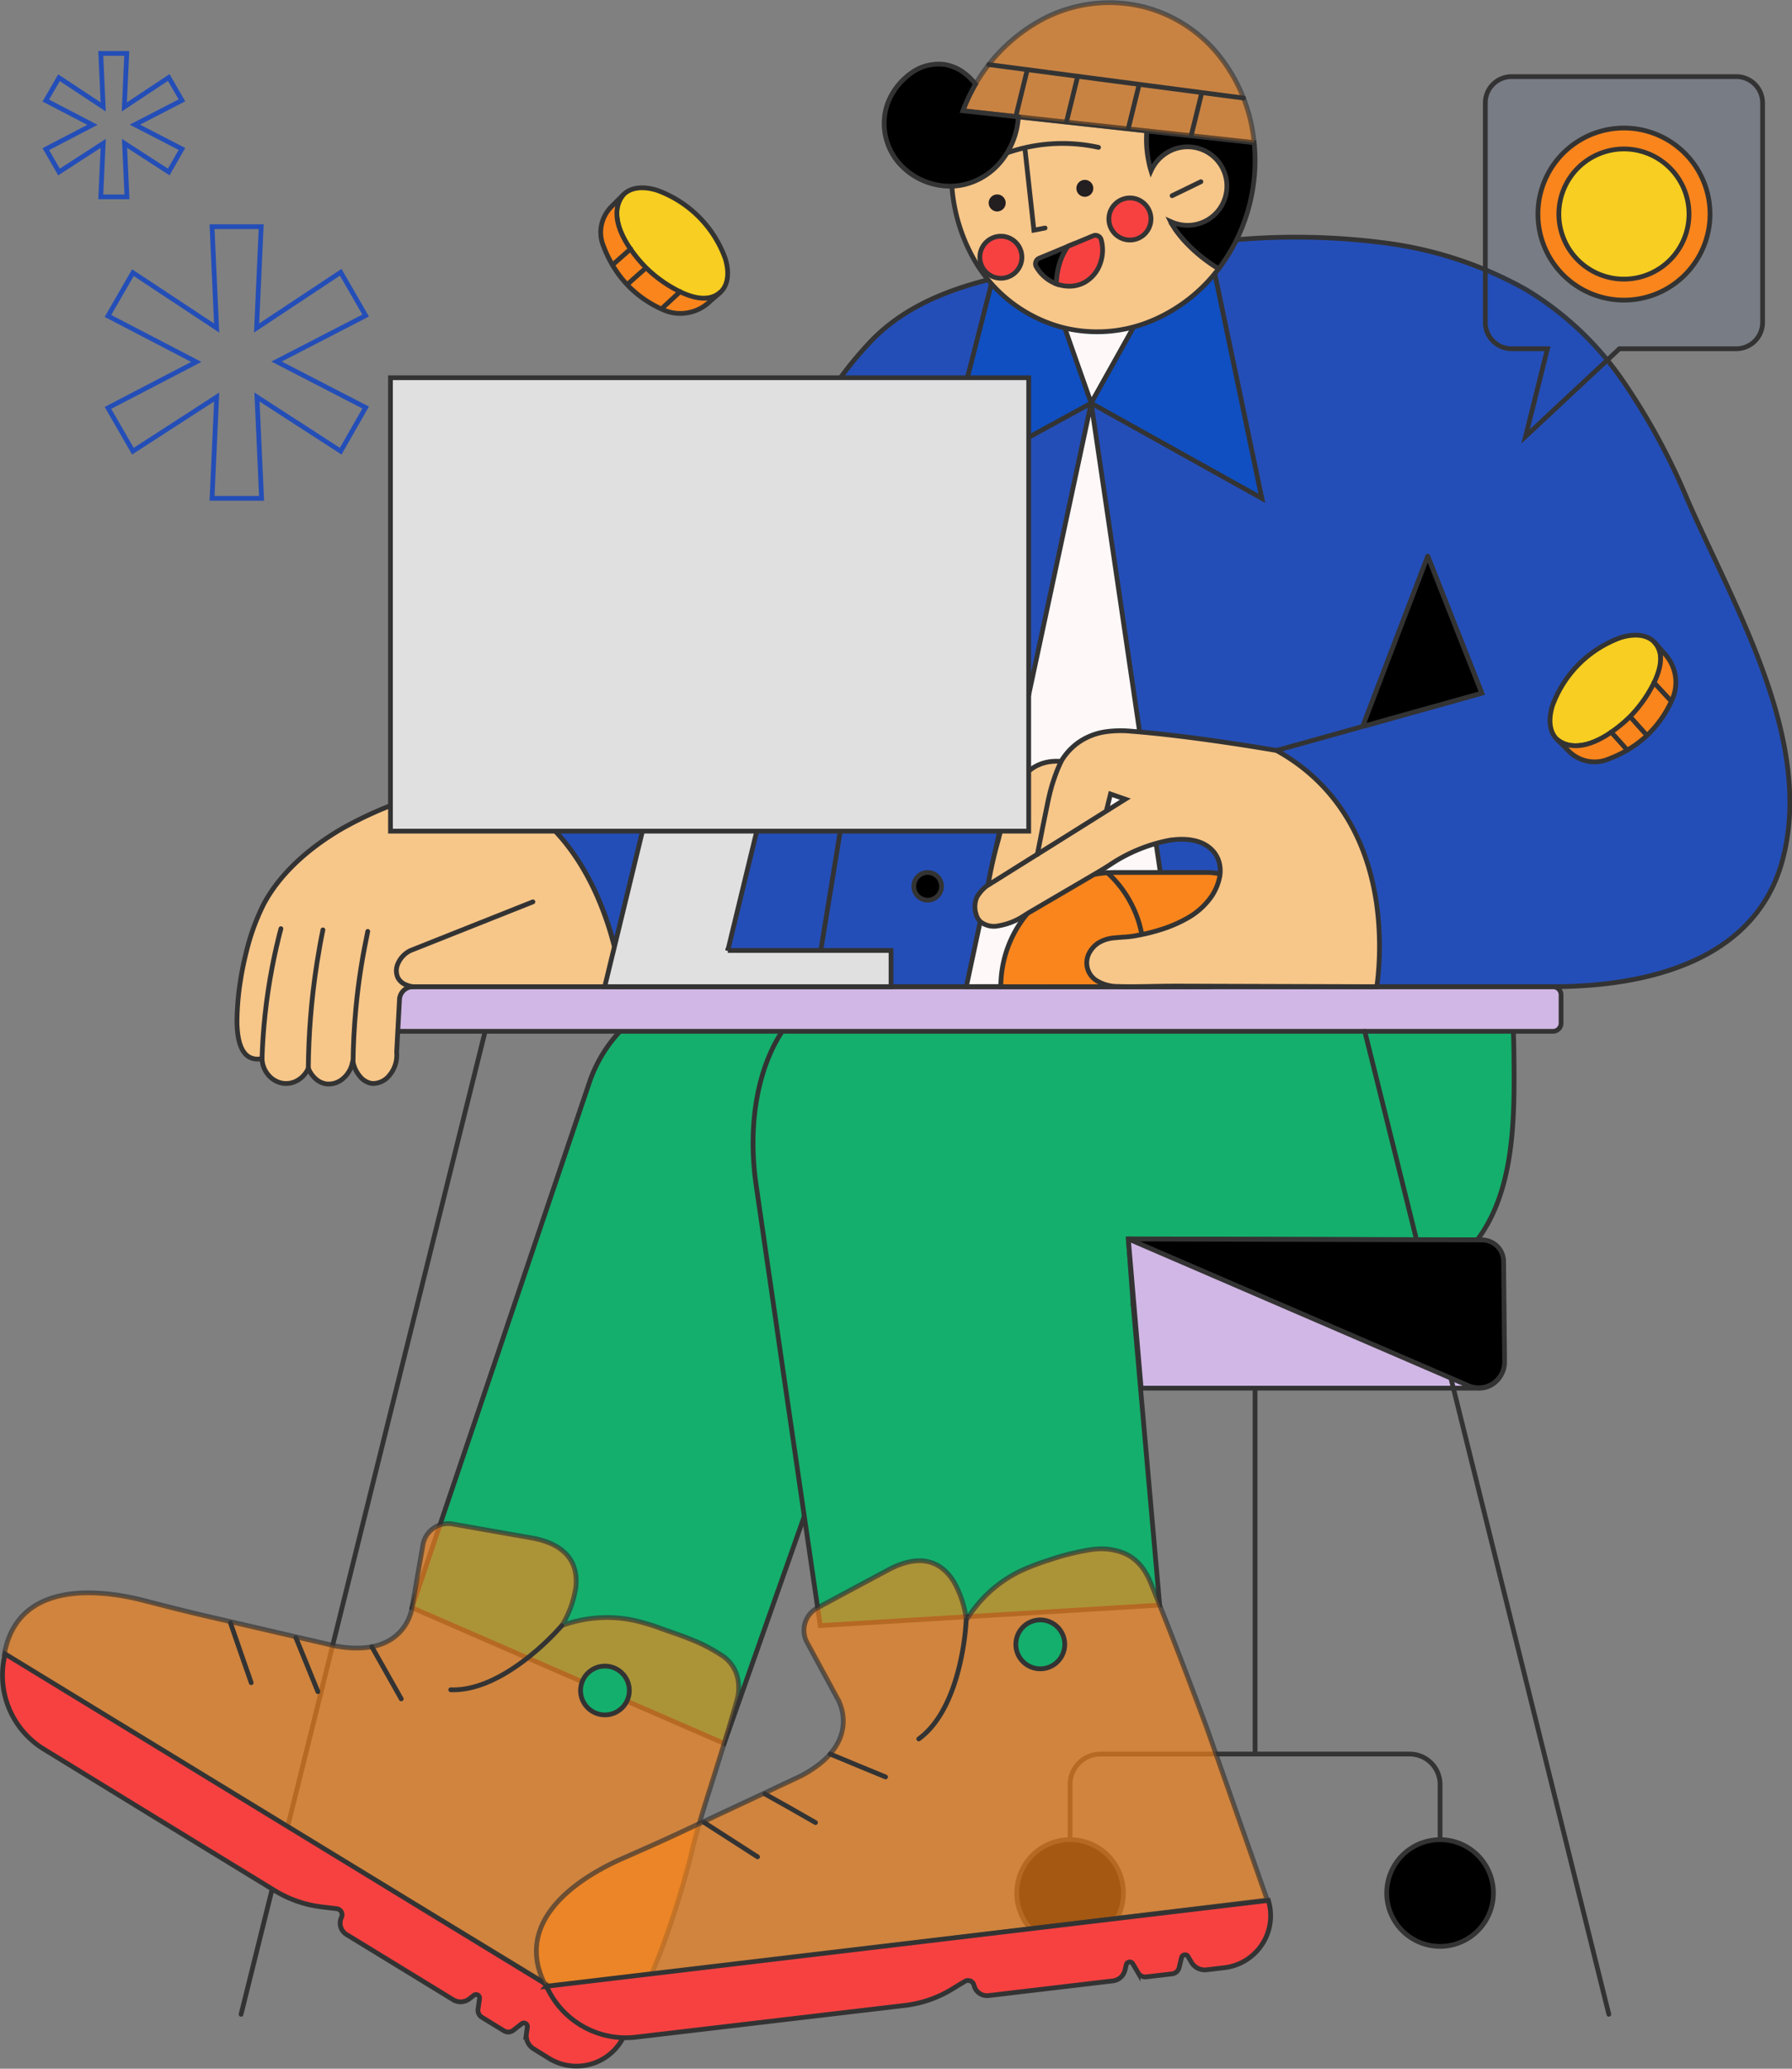 <svg xmlns="http://www.w3.org/2000/svg" width="376.974" height="435.115" viewBox="0 0 376.974 435.115">
  <rect x="0" y="0" width="376.974" height="435.115" fill="#808080" stroke="none"/>
  <g id="Create_a_Pot" data-name="Create  a Pot" transform="translate(-122.571 -63.539)">
    <path id="Path_6960" data-name="Path 6960" d="M295.81,610.384l32.839,14.286,32.834,14.266L380.2,585.869l18.694-53.052h57.971l-.055-26.586-.05-26.591L409,479.695l-47.762.05a29.7,29.7,0,0,0-28.115,20.174q-9.332,27.611-18.654,55.252Z" transform="translate(-86.572 -208.695)" fill="#14af6c" stroke="#333" stroke-linecap="round" stroke-width="1"/>
    <path id="Path_6961" data-name="Path 6961" d="M275.068,498.76,249.391,602.136,223.72,705.513" transform="translate(-50.438 -218.298)" fill="none" stroke="#333" stroke-linecap="round" stroke-width="1"/>
    <path id="Path_6962" data-name="Path 6962" d="M453.795,613.865l-6.748-46.252q-3.362-23.121-6.718-46.263c-1.431-9.751-.5-18.736,2.165-25.884s7.127-12.444,12.8-14.878a18.815,18.815,0,0,1,4.823-1.314,23.929,23.929,0,0,1,7.422.209H598.77c.195,1.518.414,3.44.594,5.694s.314,4.843.349,7.7c.085,7.541.185,15.67-1.117,23.241s-3.99,14.59-9.477,19.911a28.023,28.023,0,0,1-4.748,3.684,34.1,34.1,0,0,1-8.534,3.718,36.385,36.385,0,0,1-4.718,1.025,42.073,42.073,0,0,1-4.813.438l-23.332.791-23.342.791,2.783,31.543,2.783,31.539-35.7,2.155Z" transform="translate(-158.674 -208.414)" fill="#14af6c" stroke="#333" stroke-linecap="round" stroke-width="1"/>
    <path id="Path_6963" data-name="Path 6963" d="M508.338,489.283H242.746A1.719,1.719,0,0,1,241,487.561v-5.943a1.729,1.729,0,0,1,1.726-1.727H508.338a1.729,1.729,0,0,1,1.726,1.727v5.943a1.719,1.719,0,0,1-1.726,1.722Z" transform="translate(-59.1 -208.821)" fill="#d1b7e5" stroke="#333" stroke-linecap="round" stroke-width="1"/>
    <path id="Path_6964" data-name="Path 6964" d="M482.408,163.734a145.778,145.778,0,0,1,31.268.677,81.9,81.9,0,0,1,29.512,9.726,65.905,65.905,0,0,1,20.554,19.323,137.09,137.09,0,0,1,13.566,24.978c4.853,11.14,11.571,23.848,16.21,36.924s7.187,26.526,3.7,39.145c-2.923,10.573-10.14,17.158-19.048,21.1s-19.512,5.237-29.183,5.237H353.108a64.95,64.95,0,0,0-4.933-18.557c-4.23-9.746-11.97-20.408-26.075-24.167l9.018-2.987,19.861-6.5L372.62,261.5l7.212-2.379h0s.5-4.784,1.267-10.986,1.865-13.823,3.077-19.488a110.847,110.847,0,0,1,6.389-20.642,75.058,75.058,0,0,1,15.307-23.271c5.826-5.9,13.172-9.338,21-11.663s16.14-3.539,23.9-4.978c5.033-.931,10.24-1.817,15.537-2.568S476.986,164.138,482.408,163.734Z" transform="translate(-99.75 -49.776)" fill="#244eb7" stroke="#333" stroke-linecap="round" stroke-width="1"/>
    <path id="Path_6965" data-name="Path 6965" d="M555.621,235.474l-13.008,60.772-13,60.772,22.165-.055,22.17-.055L565,296.182l-8.953-60.728a.2.2,0,0,0-.2-.184.209.209,0,0,0-.219.2Z" transform="translate(-203.761 -85.964)" fill="#fff8f8" stroke="#333" stroke-linecap="round" stroke-width="1"/>
    <path id="Path_6966" data-name="Path 6966" d="M271.926,394.06a80.049,80.049,0,0,0-27.8,9.458c-7.626,4.435-13.362,9.955-16.519,15.929a46.852,46.852,0,0,0-3.666,10.12c-.778,3.086-1.137,5.441-1.182,5.769A56.805,56.805,0,0,0,222,444.25c.05,3.31.683,6.372,2.7,7.4a3.5,3.5,0,0,0,1.362.358,5.15,5.15,0,0,0,1.212-.085,5.53,5.53,0,0,0,1.5,3.634,4.937,4.937,0,0,0,3.317,1.588,4.826,4.826,0,0,0,2.888-.8,5.478,5.478,0,0,0,2.03-2.409h0a5.775,5.775,0,0,0,1.556,2.245,4.3,4.3,0,0,0,2.284,1.06,4.6,4.6,0,0,0,3.392-1.07,5.936,5.936,0,0,0,2.06-3.519.06.06,0,0,1,.06-.05.055.055,0,0,1,.06.05,6.585,6.585,0,0,0,1.546,3.126,3.992,3.992,0,0,0,2.494,1.369,4.448,4.448,0,0,0,3.591-1.7,6.6,6.6,0,0,0,1.536-4.893l.3-5.535.3-5.54a2.856,2.856,0,0,1,2.853-2.693h43.891a67.376,67.376,0,0,0-5.062-18.8C293.6,408.157,285.842,397.475,271.926,394.06Z" transform="translate(-49.576 -165.714)" fill="#f7c689" stroke="#333" stroke-linecap="round" stroke-width="1"/>
    <path id="Path_6967" data-name="Path 6967" d="M587.552,455.657H544.16a24.045,24.045,0,0,1,24.066-24.017h19.327a12.018,12.018,0,0,1,12.035,12.006h0A12.018,12.018,0,0,1,587.552,455.657Z" transform="translate(-211.054 -184.588)" fill="#f9851c" stroke="#333" stroke-linecap="round" stroke-width="1"/>
    <path id="Path_6968" data-name="Path 6968" d="M589,431.64a22.761,22.761,0,0,1,4.988,6.421,22.476,22.476,0,0,1,1.546,17.6" transform="translate(-233.529 -184.588)" fill="none" stroke="#333" stroke-linecap="round" stroke-width="1"/>
    <path id="Path_6969" data-name="Path 6969" d="M317.947,444.05l-12.873,5.117-12.868,5.117A5.446,5.446,0,0,0,289.573,457a3.593,3.593,0,0,0-.025,3.021,3.34,3.34,0,0,0,1.816,1.523,5.244,5.244,0,0,0,1.367.348" transform="translate(-83.273 -190.821)" fill="none" stroke="#333" stroke-linecap="round" stroke-width="1"/>
    <path id="Path_6970" data-name="Path 6970" d="M268.5,775.675c.848-3.708,2.259-8.273,3.92-13.534s3.561-11.219,5.4-17.725a10.622,10.622,0,0,0,.454-2.046,9.673,9.673,0,0,0-.165-3.151,7.626,7.626,0,0,0-1.092-2.538,7.281,7.281,0,0,0-1.93-1.991,35.067,35.067,0,0,0-6.853-3.589c-2.244-.911-4.3-1.573-5.731-2.086a48.52,48.52,0,0,0-5.726-1.787,26.935,26.935,0,0,0-7.033-.687,28,28,0,0,0-4.948.617,28.64,28.64,0,0,0-3.656,1.045,21.46,21.46,0,0,0,2.928-8.019c.474-4.2-1.047-8.8-8.978-10.349l-8.479-1.493-8.479-1.493a5.366,5.366,0,0,0-6.215,4.365l-1.162,6.62-1.142,6.605a9.843,9.843,0,0,1-2.464,5.052c-2.16,2.359-6.185,4.375-13.631,3.021L180,729.378l-13.512-3.131c-2.215-.5-4.424-1.05-6.629-1.6s-4.409-1.115-6.609-1.687c-3.855-1-10.5-2.28-16.539-1.234s-11.472,4.405-12.883,12.683l65.263,39.6,65.258,39.6A160.744,160.744,0,0,0,265.01,787.93C267.355,780.663,268.5,775.675,268.5,775.675Z" transform="translate(-0.37 -322.767)" fill="#f9851c" stroke="#333" stroke-linecap="round" stroke-width="1" opacity="0.66"/>
    <path id="Path_6971" data-name="Path 6971" d="M335.522,749.86a54.786,54.786,0,0,1-7.352,6.914c-4.394,3.43-10.235,6.8-16.01,6.591" transform="translate(-94.767 -344.408)" fill="none" stroke="#333" stroke-linecap="round" stroke-width="1"/>
    <path id="Path_6972" data-name="Path 6972" d="M278.89,758.83l3.087,5.476,3.092,5.475" transform="translate(-78.091 -348.913)" fill="none" stroke="#333" stroke-linecap="round" stroke-width="1"/>
    <path id="Path_6973" data-name="Path 6973" d="M246.85,755l2.314,5.669q1.152,2.838,2.309,5.67" transform="translate(-62.032 -346.99)" fill="none" stroke="#333" stroke-linecap="round" stroke-width="1"/>
    <path id="Path_6974" data-name="Path 6974" d="M219.26,748.75l2.17,6.287,2.19,6.282" transform="translate(-48.203 -343.851)" fill="none" stroke="#333" stroke-linecap="round" stroke-width="1"/>
    <path id="Path_6975" data-name="Path 6975" d="M376.042,775.288a5.13,5.13,0,1,1,1.067-3.778A5.149,5.149,0,0,1,376.042,775.288Z" transform="translate(-122.185 -353.006)" fill="#14af6c" stroke="#333" stroke-linecap="round" stroke-width="1"/>
    <path id="Path_6976" data-name="Path 6976" d="M254.092,841.493h0l-65.209-39.811L123.66,761.86h0a18.193,18.193,0,0,0,8.145,20.025l24.275,14.888,24.29,14.858a24.912,24.912,0,0,0,4.748,2.245,24.633,24.633,0,0,0,5.117,1.18l1.581.189,1.581.189a1.282,1.282,0,0,1,.973.657,1.262,1.262,0,0,1,.035,1.165h0a2.81,2.81,0,0,0,1.067,3.609l11.217,6.859,11.212,6.859a3,3,0,0,0,3.422-.2l.464-.363.464-.363a.743.743,0,0,1,1.207.592l-.16,1.155-.165,1.155a1.731,1.731,0,0,0,.813,1.717l2.314,1.419,2.319,1.414a1.723,1.723,0,0,0,2-.115l.863-.677.863-.677a.748.748,0,0,1,1.212.592l-.1.732-.1.732a3.243,3.243,0,0,0,1.526,3.225l1.616,1,1.616,1a11.037,11.037,0,0,0,16.045-5.386Z" transform="translate(0 -350.435)" fill="#f74141" stroke="#333" stroke-linecap="round" stroke-width="1"/>
    <path id="Path_6977" data-name="Path 6977" d="M274.047,456.53c-.5,2.424-1,4.978-1.431,7.691s-.788,5.54-1.067,8.507q-.279,2.987-.424,5.819t-.175,5.475" transform="translate(-74.112 -197.089)" fill="none" stroke="#333" stroke-linecap="round" stroke-width="1"/>
    <path id="Path_6978" data-name="Path 6978" d="M252.08,484.985c.03-3.38.175-6.924.464-10.612s.728-7.511,1.342-11.449c.19-1.21.394-2.4.6-3.574s.434-2.325.668-3.46" transform="translate(-64.653 -196.767)" fill="none" stroke="#333" stroke-linecap="round" stroke-width="1"/>
    <path id="Path_6979" data-name="Path 6979" d="M236.535,455.38q-.5,1.892-.953,3.873t-.858,4.072c-.683,3.514-1.177,6.9-1.526,10.144s-.549,6.332-.638,9.249" transform="translate(-54.869 -196.511)" fill="none" stroke="#333" stroke-linecap="round" stroke-width="1"/>
    <path id="Path_6980" data-name="Path 6980" d="M617.8,425.572l-21.013-.06-21.018-.065c-2.095,0-4.2.045-6.3.08s-4.21.065-6.3,0a8.541,8.541,0,0,1-4.2-1.15,4.394,4.394,0,0,1-2.19-3.614,4.438,4.438,0,0,1,.584-2.4,5.823,5.823,0,0,1,1.656-1.862,7.492,7.492,0,0,1,3.641-1.2c1.317-.149,2.683-.159,3.91-.363q1.386-.229,2.753-.543c.913-.214,1.82-.453,2.713-.732a28.283,28.283,0,0,0,6.035-2.578,15.224,15.224,0,0,0,4.843-4.346,11.384,11.384,0,0,0,1.112-1.991,10.975,10.975,0,0,0,.688-2.18,6.81,6.81,0,0,0-.045-2.962A5.97,5.97,0,0,0,583.3,397l-.224-.234c-.08-.08-.155-.149-.229-.214-1.96-1.782-5.068-2.345-8.783-1.752a33.894,33.894,0,0,0-12.469,5.172l-1,.632q-.5.314-1,.612l-7.367,4.316-7.372,4.316c-.2.119-.414.249-.618.378l-.613.388a13.938,13.938,0,0,1-5.392,2.155,4.6,4.6,0,0,1-3.816-.856,3.134,3.134,0,0,1-.718-1,3.686,3.686,0,0,1-.239-.707,5.073,5.073,0,0,1,.214-3.484,8.151,8.151,0,0,1,3.546-3.25c4.349-2.738,9.093-5.724,13.856-8.681s9.476-5.948,13.811-8.656l-1.556-.543-1.556-.538-.449,1.8-.449,1.792-12.429,7.8L536,404.223c.334-1.926.7-3.684,1.062-5.251s.728-2.947,1.057-4.112a70.9,70.9,0,0,1,3.431-10.344c1.257-2.673,2.778-4.545,5.013-5.56a8.857,8.857,0,0,1,2.668-.732,10.686,10.686,0,0,1,2.13-.03,14.062,14.062,0,0,1,1.352-1.877,12.867,12.867,0,0,1,2.215-2.041,13.351,13.351,0,0,1,5.95-2.34,22.849,22.849,0,0,1,5.272-.09c6.409.5,13.467,1.419,19.212,2.255s10.175,1.593,11.317,1.787a42.163,42.163,0,0,1,4.748,3.056,38.955,38.955,0,0,1,4.609,4.032c7.446,7.621,10.549,17.059,11.711,25.192A65.235,65.235,0,0,1,617.8,425.572Z" transform="translate(-205.588 -154.503)" fill="#f7c689" stroke="#333" stroke-linecap="round" stroke-width="1"/>
    <path id="Path_6981" data-name="Path 6981" d="M692.236,297.95l5.691,14.415,5.691,14.415-21.6,6.033-21.6,6.028" transform="translate(-269.328 -117.445)" fill="none" stroke="#333" stroke-linecap="round" stroke-width="1"/>
    <path id="Path_6982" data-name="Path 6982" d="M404.122,164.183c-1.536,1.533-4.075,1.777-6.933.931a23.91,23.91,0,0,1-14.484-14.45c-.848-2.877-.6-5.386.933-6.919s4.07-1.777,6.933-.931a23.877,23.877,0,0,1,14.479,14.455C405.893,160.121,405.653,162.655,404.122,164.183Z" transform="translate(-129.885 -39.289)" fill="#f7ce21" stroke="#333" stroke-linecap="round" stroke-width="1"/>
    <path id="Path_6983" data-name="Path 6983" d="M398.534,167.625a8.984,8.984,0,0,1-4.619,2.489,8.825,8.825,0,0,1-5.207-.528,23.427,23.427,0,0,1-3.93-2.135,22.638,22.638,0,0,1-3.99-3.415,23.156,23.156,0,0,1-3.062-4.211,26.114,26.114,0,0,1-1.875-4.077,7.453,7.453,0,0,1-.239-4.226,7.7,7.7,0,0,1,2.07-3.708l1.212-1.215,1.217-1.21a5.75,5.75,0,0,0-.424.622,6.385,6.385,0,0,0-.439.886c-1.152,2.912.145,6.227,1.805,8.89a28.609,28.609,0,0,0,3.99,4.978,27.643,27.643,0,0,0,7.372,5.112c2.718,1.234,5.427,1.712,7.352.563a5.332,5.332,0,0,0,.5-.363c.174-.134.334-.269.409-.333l-1.027.931Z" transform="translate(-126.472 -40.824)" fill="#f9851c" stroke="#333" stroke-linecap="round" stroke-width="1"/>
    <path id="Path_6984" data-name="Path 6984" d="M380.41,171.5l1.9-1.687,1.9-1.682" transform="translate(-128.977 -52.245)" fill="none" stroke="#333" stroke-linecap="round" stroke-width="1"/>
    <path id="Path_6985" data-name="Path 6985" d="M387.1,179.812l1.631-1.453,1.631-1.448" transform="translate(-132.33 -56.654)" fill="none" stroke="#333" stroke-linecap="round" stroke-width="1"/>
    <path id="Path_6986" data-name="Path 6986" d="M405.351,186.19l-1.771,1.638-1.771,1.638" transform="translate(-139.703 -61.315)" fill="none" stroke="#333" stroke-linecap="round" stroke-width="1"/>
    <path id="Path_6987" data-name="Path 6987" d="M797.692,332.765c1.531,1.528,1.776,4.062.928,6.914a23.876,23.876,0,0,1-14.479,14.455c-2.883.846-5.4.6-6.933-.931s-1.781-4.062-.933-6.919a23.91,23.91,0,0,1,14.484-14.45C793.617,330.988,796.156,331.232,797.692,332.765Z" transform="translate(-327.156 -134.22)" fill="#f7ce21" stroke="#333" stroke-linecap="round" stroke-width="1"/>
    <path id="Path_6988" data-name="Path 6988" d="M801.125,336.355a8.985,8.985,0,0,1,2.494,4.614,8.76,8.76,0,0,1-.534,5.192,23.352,23.352,0,0,1-2.14,3.922,22.607,22.607,0,0,1-3.422,3.982,22.93,22.93,0,0,1-4.219,3.056,26.226,26.226,0,0,1-4.085,1.872,7.466,7.466,0,0,1-4.235.239,7.756,7.756,0,0,1-3.716-2.061l-1.217-1.215-1.212-1.215a6.964,6.964,0,0,0,.623.423,6.405,6.405,0,0,0,.888.438c2.918,1.15,6.24-.139,8.908-1.8a28.989,28.989,0,0,0,4.987-3.982,27.605,27.605,0,0,0,5.123-7.392c1.237-2.708,1.716-5.416.563-7.337a6.019,6.019,0,0,0-.364-.5c-.135-.174-.269-.333-.329-.4l.953,1.08Z" transform="translate(-328.684 -135.646)" fill="#f9851c" stroke="#333" stroke-linecap="round" stroke-width="1"/>
    <path id="Path_6989" data-name="Path 6989" d="M804.967,376.088l-1.686-1.892-1.691-1.887" transform="translate(-340.087 -154.791)" fill="none" stroke="#333" stroke-linecap="round" stroke-width="1"/>
    <path id="Path_6990" data-name="Path 6990" d="M813.278,369.925l-1.451-1.628-1.456-1.628" transform="translate(-344.488 -151.958)" fill="none" stroke="#333" stroke-linecap="round" stroke-width="1"/>
    <path id="Path_6991" data-name="Path 6991" d="M819.65,351.4l1.641,1.767,1.641,1.767" transform="translate(-349.139 -144.289)" fill="none" stroke="#333" stroke-linecap="round" stroke-width="1"/>
    <path id="Path_6992" data-name="Path 6992" d="M598.967,600.408l-.514-6.969-.514-6.969" transform="translate(-238.01 -262.349)" fill="none" stroke="#333" stroke-linecap="round" stroke-width="1"/>
    <path id="Path_6993" data-name="Path 6993" d="M651.4,649.17V726.3" transform="translate(-264.806 -293.839)" fill="none" stroke="#333" stroke-linecap="round" stroke-width="1"/>
    <path id="Path_6994" data-name="Path 6994" d="M651.212,822.164V810.546a6.4,6.4,0,0,0-6.414-6.4H579.789a6.4,6.4,0,0,0-6.409,6.4v11.628" transform="translate(-225.7 -371.675)" fill="none" stroke="#333" stroke-linecap="round" stroke-width="1"/>
    <path id="Path_6995" data-name="Path 6995" d="M729.363,851.535a11.22,11.22,0,1,1-3.287-7.915A11.205,11.205,0,0,1,729.363,851.535Z" transform="translate(-292.634 -389.85)" stroke="#333" stroke-linecap="round" stroke-width="1"/>
    <path id="Path_6996" data-name="Path 6996" d="M573.313,851.535a11.22,11.22,0,1,1-3.287-7.915,11.205,11.205,0,0,1,3.287,7.915Z" transform="translate(-214.416 -389.85)" stroke="#333" stroke-linecap="round" stroke-width="1"/>
    <path id="Path_6997" data-name="Path 6997" d="M570.72,201.309l2.878,7.915,2.878,7.915,4.519-8.024,4.519-8.024-7.4.109Z" transform="translate(-224.367 -68.798)" fill="#fff8f8" stroke="#333" stroke-linecap="round" stroke-width="1"/>
    <path id="Path_6998" data-name="Path 6998" d="M618.171,211.645,600.216,201.64,582.26,191.63l11.531-20.662L605.318,150.3q3.217,15.336,6.429,30.672Z" transform="translate(-230.151 -43.29)" fill="#104fc1" stroke="#333" stroke-linecap="round" stroke-width="1"/>
    <path id="Path_6999" data-name="Path 6999" d="M550.266,187.752l-7.925-22.584-7.925-22.589-8,31.295-7.99,31.295,15.921-8.711Z" transform="translate(-198.157 -39.413)" fill="#104fc1" stroke="#333" stroke-linecap="round" stroke-width="1"/>
    <path id="Path_7000" data-name="Path 7000" d="M513.3,434.551a2.912,2.912,0,1,1-.853-2.061,2.908,2.908,0,0,1,.853,2.061Z" transform="translate(-192.663 -184.587)" stroke="#333" stroke-linecap="round" stroke-width="1"/>
    <path id="Path_7001" data-name="Path 7001" d="M472.139,401.37l-3.177,19.478L465.78,440.33" transform="translate(-171.767 -169.385)" stroke="#333" stroke-linecap="round" stroke-width="1"/>
    <path id="Path_7002" data-name="Path 7002" d="M564.553,384.73c-.17.363-.374.821-.6,1.359s-.469,1.155-.713,1.842c-.419,1.18-.728,2.23-.963,3.151s-.4,1.712-.539,2.369q-.5,2.379-1.037,5.082t-1.127,5.744" transform="translate(-218.778 -161.028)" fill="none" stroke="#333" stroke-linecap="round" stroke-width="1"/>
    <path id="Path_7003" data-name="Path 7003" d="M421,317.947H286.74V222.58H421v95.367Z" transform="translate(-82.026 -79.591)" fill="#e0e0e0" stroke="#333" stroke-linecap="round" stroke-width="1"/>
    <path id="Path_7004" data-name="Path 7004" d="M403,439.277l3.042-12.554,3.047-12.554H385.045L382,426.724l-3.043,12.554h-.005l-.923,3.8-.918,3.8h60.226v-7.606H403Z" transform="translate(-127.323 -175.814)" fill="#e0e0e0" stroke="#333" stroke-linecap="round" stroke-width="1"/>
    <path id="Path_7008" data-name="Path 7008" d="M628.221,120.739,616.909,119.5,605.6,118.27a34.6,34.6,0,0,0,.753,9.109,30.386,30.386,0,0,0,9.87,16.64,31.823,31.823,0,0,0,4.529,3.265,36.825,36.825,0,0,0,3.935-6.426,38.23,38.23,0,0,0,3.646-13.818A36.746,36.746,0,0,0,628.221,120.739Z" transform="translate(-241.826 -27.204)" stroke="#333" stroke-linecap="round" stroke-width="1"/>
    <path id="Path_7009" data-name="Path 7009" d="M571.86,136.59c-.544-.632-.953-1.17-1.267-1.608s-.5-.782-.663-1.025a4.01,4.01,0,0,1-.284-.5c-.08-.149-.155-.284-.209-.393l.269.119.324.134.289.1c.17.06.4.129.638.189a8.257,8.257,0,1,0-1.641-15.371,8.609,8.609,0,0,0-3.99,4.161,18.7,18.7,0,0,1-.5-2.021,22.711,22.711,0,0,1-.364-2.424c-.07-.747-.1-1.453-.1-2.116s.025-1.274.07-1.837l-19.317-2.125-19.307-2.106c-.259.7-.5,1.4-.733,2.12s-.429,1.453-.613,2.2a36.416,36.416,0,0,0,3.162,26.108A30.319,30.319,0,0,0,547,155.425a29.622,29.622,0,0,0,17.956-1.274,34.183,34.183,0,0,0,14.579-11.14,33.685,33.685,0,0,1-2.913-1.991c-.833-.627-1.536-1.224-2.115-1.742-.319-.284-.718-.662-1.172-1.115S572.383,137.2,571.86,136.59Z" transform="translate(-200.618 -22.935)" fill="#f7c689" stroke="#333" stroke-linecap="round" stroke-width="1"/>
    <path id="Path_7010" data-name="Path 7010" d="M598.451,152.109a4.424,4.424,0,1,1-.5-3.345,4.378,4.378,0,0,1,.5,3.345Z" transform="translate(-233.892 -41.44)" fill="#f74141" stroke="#333" stroke-linecap="round" stroke-width="1"/>
    <path id="Path_7011" data-name="Path 7011" d="M544.03,168.266a4.419,4.419,0,1,1-.5-3.34A4.423,4.423,0,0,1,544.03,168.266Z" transform="translate(-206.62 -49.559)" fill="#f74141" stroke="#333" stroke-linecap="round" stroke-width="1"/>
    <path id="Path_7012" data-name="Path 7012" d="M542.574,147.342a1.786,1.786,0,1,1-1.307-2.155,1.787,1.787,0,0,1,1.307,2.155Z" transform="translate(-208.495 -40.696)" fill="#231f20"/>
    <path id="Path_7013" data-name="Path 7013" d="M579.524,141.2a1.777,1.777,0,1,1-.2-1.349A1.791,1.791,0,0,1,579.524,141.2Z" transform="translate(-227.016 -37.614)" fill="#231f20"/>
    <path id="Path_7014" data-name="Path 7014" d="M544.16,126.066a35.242,35.242,0,0,1,20.554-1.653" transform="translate(-211.054 -29.877)" fill="none" stroke="#333" stroke-linecap="round" stroke-width="1"/>
    <path id="Path_7015" data-name="Path 7015" d="M554.41,126.48l.923,8.4.928,8.4,1.172-.229,1.177-.224" transform="translate(-216.192 -31.327)" fill="none" stroke="#333" stroke-linecap="round" stroke-width="1"/>
    <path id="Path_7016" data-name="Path 7016" d="M566.016,64.929a30.092,30.092,0,0,0-22.509,3.484A35.856,35.856,0,0,0,528.22,86.86l30.624,3.34,30.614,3.335a34.592,34.592,0,0,0-7.322-18.243A29.692,29.692,0,0,0,566.016,64.929Z" transform="translate(-203.064)" fill="#f9851c" stroke="#333" stroke-linecap="round" stroke-width="1" opacity="0.6"/>
    <path id="Path_7017" data-name="Path 7017" d="M616.41,142.692l3.028-1.468,3.027-1.473" transform="translate(-247.268 -37.991)" fill="none" stroke="#333" stroke-linecap="round" stroke-width="1"/>
    <path id="Path_7018" data-name="Path 7018" d="M523.192,101.159a16.293,16.293,0,0,1-3.362,9.015,14.3,14.3,0,0,1-7.561,5.112,13.427,13.427,0,0,1-3.461.453,14.036,14.036,0,0,1-3.107-.353,14.218,14.218,0,0,1-6.868-3.723,12.738,12.738,0,0,1-3.806-10.294,11.928,11.928,0,0,1,.813-3.385,13.853,13.853,0,0,1,4.634-5.9,9.775,9.775,0,0,1,7.237-1.931,9.325,9.325,0,0,1,4.284,1.916,12.125,12.125,0,0,1,2.19,2.215c-.309.5-.619,1.08-.923,1.672s-.6,1.21-.893,1.867c-.155.358-.3.707-.444,1.05s-.269.687-.389,1l5.821.637Z" transform="translate(-186.4 -13.04)" stroke="#333" stroke-linecap="round" stroke-width="1"/>
    <path id="Path_7019" data-name="Path 7019" d="M539.08,90.26l26.809,3.524L592.7,97.3" transform="translate(-208.508 -13.136)" fill="none" stroke="#333" stroke-linecap="round" stroke-width="1"/>
    <path id="Path_7020" data-name="Path 7020" d="M552.9,92.4l-1.212,4.938-1.212,4.938" transform="translate(-214.222 -14.211)" fill="none" stroke="#333" stroke-linecap="round" stroke-width="1"/>
    <path id="Path_7021" data-name="Path 7021" d="M574.239,95.34l-1.142,4.669-1.147,4.664" transform="translate(-224.983 -15.687)" fill="none" stroke="#333" stroke-linecap="round" stroke-width="1"/>
    <path id="Path_7022" data-name="Path 7022" d="M600.154,99l-1.127,4.584-1.127,4.584" transform="translate(-237.99 -17.526)" fill="none" stroke="#333" stroke-linecap="round" stroke-width="1"/>
    <path id="Path_7023" data-name="Path 7023" d="M626.7,102.45l-1.067,4.341-1.067,4.336" transform="translate(-251.358 -19.258)" fill="none" stroke="#333" stroke-linecap="round" stroke-width="1"/>
    <path id="Path_7024" data-name="Path 7024" d="M576.982,163.32a1.248,1.248,0,0,0-1.681-.816l-2.678,1.115-2.683,1.115a12.839,12.839,0,0,0-1.92,4.281,16.543,16.543,0,0,0-.5,3.589,7.776,7.776,0,0,0,2.993.5,6.7,6.7,0,0,0,2.9-.757,7.2,7.2,0,0,0,3.267-3.743A8.286,8.286,0,0,0,576.982,163.32Z" transform="translate(-222.763 -49.371)" fill="#f74141" stroke="#333" stroke-linecap="round" stroke-width="1"/>
    <path id="Path_7025" data-name="Path 7025" d="M559.568,169.569a1.27,1.27,0,0,0-.7.752,1.232,1.232,0,0,0,.085,1.03,8.141,8.141,0,0,0,4.2,3.6,16.544,16.544,0,0,1,.5-3.589,12.842,12.842,0,0,1,1.92-4.281l-2.993,1.244Z" transform="translate(-218.387 -51.717)" stroke="#333" stroke-linecap="round" stroke-width="1"/>
    <path id="Path_7026" data-name="Path 7026" d="M801.3,95.34H754.046a5.531,5.531,0,0,0-5.536,5.525v46.188a5.531,5.531,0,0,0,5.536,5.525h7.536l-2.3,9.219-2.3,9.219,9.871-9.219,9.866-9.219H801.3a5.531,5.531,0,0,0,5.536-5.525V100.865A5.531,5.531,0,0,0,801.3,95.34Z" transform="translate(-313.481 -15.687)" fill="rgba(36,78,183,0.08)" stroke="#333" stroke-linecap="round" stroke-width="1"/>
    <path id="Path_7027" data-name="Path 7027" d="M806.908,135.165a18.1,18.1,0,1,1-5.3-12.783A18.073,18.073,0,0,1,806.908,135.165Z" transform="translate(-324.607 -26.612)" fill="#f9851c" stroke="#333" stroke-linecap="round" stroke-width="1"/>
    <path id="Path_7028" data-name="Path 7028" d="M806.9,139.6a13.689,13.689,0,1,1-3.99-9.657,13.671,13.671,0,0,1,3.99,9.657Z" transform="translate(-329.023 -31.045)" fill="#f7ce21" stroke="#333" stroke-linecap="round" stroke-width="1"/>
    <path id="Path_7035" data-name="Path 7035" d="M489.332,755.153c-2.788-7.526-5.292-14.067-7.322-19.269s-3.591-9.069-4.489-11.26A15.139,15.139,0,0,0,476.175,722a9.882,9.882,0,0,0-2.858-2.9,8.668,8.668,0,0,0-1.711-.866,13.764,13.764,0,0,0-3.2-.747,14.705,14.705,0,0,0-3.761.164,51.868,51.868,0,0,0-8.654,2.185,49.019,49.019,0,0,0-5.606,2.135,26.679,26.679,0,0,0-5.95,3.8,27.739,27.739,0,0,0-3.491,3.539,29.2,29.2,0,0,0-2.224,3.081,21.335,21.335,0,0,0-2.673-8.109c-2.239-3.594-6.279-6.262-13.467-2.573l-7.606,4.072-7.581,4.067a5.36,5.36,0,0,0-2.18,7.267l3.2,5.894,3.2,5.9a9.874,9.874,0,0,1,1.2,5.475c-.234,3.186-2.145,7.257-8.838,10.792l-12.559,5.9-12.559,5.874q-3.082,1.449-6.195,2.837t-6.24,2.758c-3.646,1.6-9.661,4.7-13.756,9.243s-6.274,10.543-2.254,17.92l75.812-9.2,75.812-9.2-6.359-18.084Q492.509,764.2,489.332,755.153Z" transform="translate(-112.869 -328.123)" fill="#f9851c" stroke="#333" stroke-linecap="round" stroke-width="1" opacity="0.66"/>
    <path id="Path_7036" data-name="Path 7036" d="M519.545,747.49a54.484,54.484,0,0,1-1.5,9.955c-1.327,5.411-3.826,11.668-8.479,15.068" transform="translate(-193.716 -343.218)" fill="none" stroke="#333" stroke-linecap="round" stroke-width="1"/>
    <path id="Path_7037" data-name="Path 7037" d="M472.18,804.13l5.831,2.424,5.831,2.4" transform="translate(-174.975 -371.664)" fill="none" stroke="#333" stroke-linecap="round" stroke-width="1"/>
    <path id="Path_7038" data-name="Path 7038" d="M444.65,821l5.332,2.987,5.317,3.041" transform="translate(-161.176 -380.137)" fill="none" stroke="#333" stroke-linecap="round" stroke-width="1"/>
    <path id="Path_7039" data-name="Path 7039" d="M419.11,833.11l5.6,3.6,5.6,3.6" transform="translate(-148.375 -386.219)" fill="none" stroke="#333" stroke-linecap="round" stroke-width="1"/>
    <path id="Path_7040" data-name="Path 7040" d="M560.784,752.612a5.141,5.141,0,1,1-1.5-3.629A5.135,5.135,0,0,1,560.784,752.612Z" transform="translate(-214.231 -343.208)" fill="#14af6c" stroke="#333" stroke-linecap="round" stroke-width="1"/>
    <path id="Path_7041" data-name="Path 7041" d="M504.4,866h0l-75.927,9.034-75.922,9.02h0a18.261,18.261,0,0,0,18.823,10.7l28.29-3.335,28.295-3.335a24.269,24.269,0,0,0,5.117-1.175,24.6,24.6,0,0,0,4.753-2.23l1.357-.831,1.372-.821a1.287,1.287,0,0,1,1.92.811h0a2.813,2.813,0,0,0,3.067,2.175l13.063-1.543,13.063-1.543a2.991,2.991,0,0,0,2.569-2.27l.135-.568.14-.572a.749.749,0,0,1,1.317-.284l.589,1,.589,1a1.7,1.7,0,0,0,.728.677,1.678,1.678,0,0,0,1,.169l2.693-.318,2.7-.313a1.754,1.754,0,0,0,1.5-1.314l.254-1.065.259-1.065a.749.749,0,0,1,1.317-.284l.374.637.374.642a3.215,3.215,0,0,0,1.362,1.269,3.268,3.268,0,0,0,1.84.324l1.88-.224,1.88-.224A11.006,11.006,0,0,0,504.4,866Z" transform="translate(-115.012 -402.738)" fill="#f74141" stroke="#333" stroke-linecap="round" stroke-width="1"/>
    <path id="Path_7042" data-name="Path 7042" d="M671.787,617.864H600.638l-1.352-15.7-1.347-15.7,36.908.1,36.909.094a5.127,5.127,0,0,1,5.137,5.127v20.951a5.127,5.127,0,0,1-5.137,5.127Z" transform="translate(-238.01 -262.344)" fill="#d1b7e5" stroke="#333" stroke-linecap="round" stroke-width="1"/>
    <path id="Path_7043" data-name="Path 7043" d="M697.67,498.76l25.676,103.376,25.671,103.376" transform="translate(-287.999 -218.298)" fill="none" stroke="#333" stroke-linecap="round" stroke-width="1"/>
    <path id="Path_7044" data-name="Path 7044" d="M598.544,586.629,634.171,602l35.612,15.361a5.44,5.44,0,0,0,7.6-5.037l-.1-10.568-.11-10.563a4.544,4.544,0,0,0-4.534-4.48l-37.023-.1-37.023-.1a.065.065,0,0,0-.07.055.07.07,0,0,0,.025.065Z" transform="translate(-238.3 -262.368)" stroke="#333" stroke-linecap="round" stroke-width="1"/>
    <path id="Path_7045" data-name="Path 7045" d="M710.642,298.455q2.808,7.108,5.606,14.206l5.611,14.206a.134.134,0,0,1,0,.1.13.13,0,0,1-.08.065l-12.354,3.449-12.359,3.455a.125.125,0,0,1-.12-.035.119.119,0,0,1-.025-.129l6.743-17.661,6.758-17.651a.117.117,0,0,1,.219,0Z" transform="translate(-287.619 -117.661)" stroke="#333" stroke-linecap="round" stroke-width="1"/>
    <path id="Path_23849" data-name="Path 23849" d="M59.864,164.875l.512-11.256-9.3,6.018L48.3,154.831l9.814-5.109L48.3,144.614l2.774-4.806,9.3,6.148L59.864,134.7h5.462l-.512,11.256,9.345-6.191,2.774,4.806-9.9,5.109,9.9,5.109-2.774,4.849-9.3-6.018.512,11.256Z" transform="translate(83.908 -59.924)" fill="none" stroke="#244eb7" stroke-width="1"/>
    <path id="Path_23850" data-name="Path 23850" d="M70.2,191.835l.97-21.313L53.552,181.916l-5.252-9.1,18.583-9.673L48.3,153.472l5.252-9.1,17.613,11.64L70.2,134.7H80.537l-.97,21.313,17.694-11.722,5.252,9.1-18.744,9.673,18.744,9.673-5.252,9.181L79.648,170.522l.97,21.313Z" transform="translate(96.98 -23.48)" fill="none" stroke="#244eb7" stroke-width="1"/>
  </g>
</svg>
